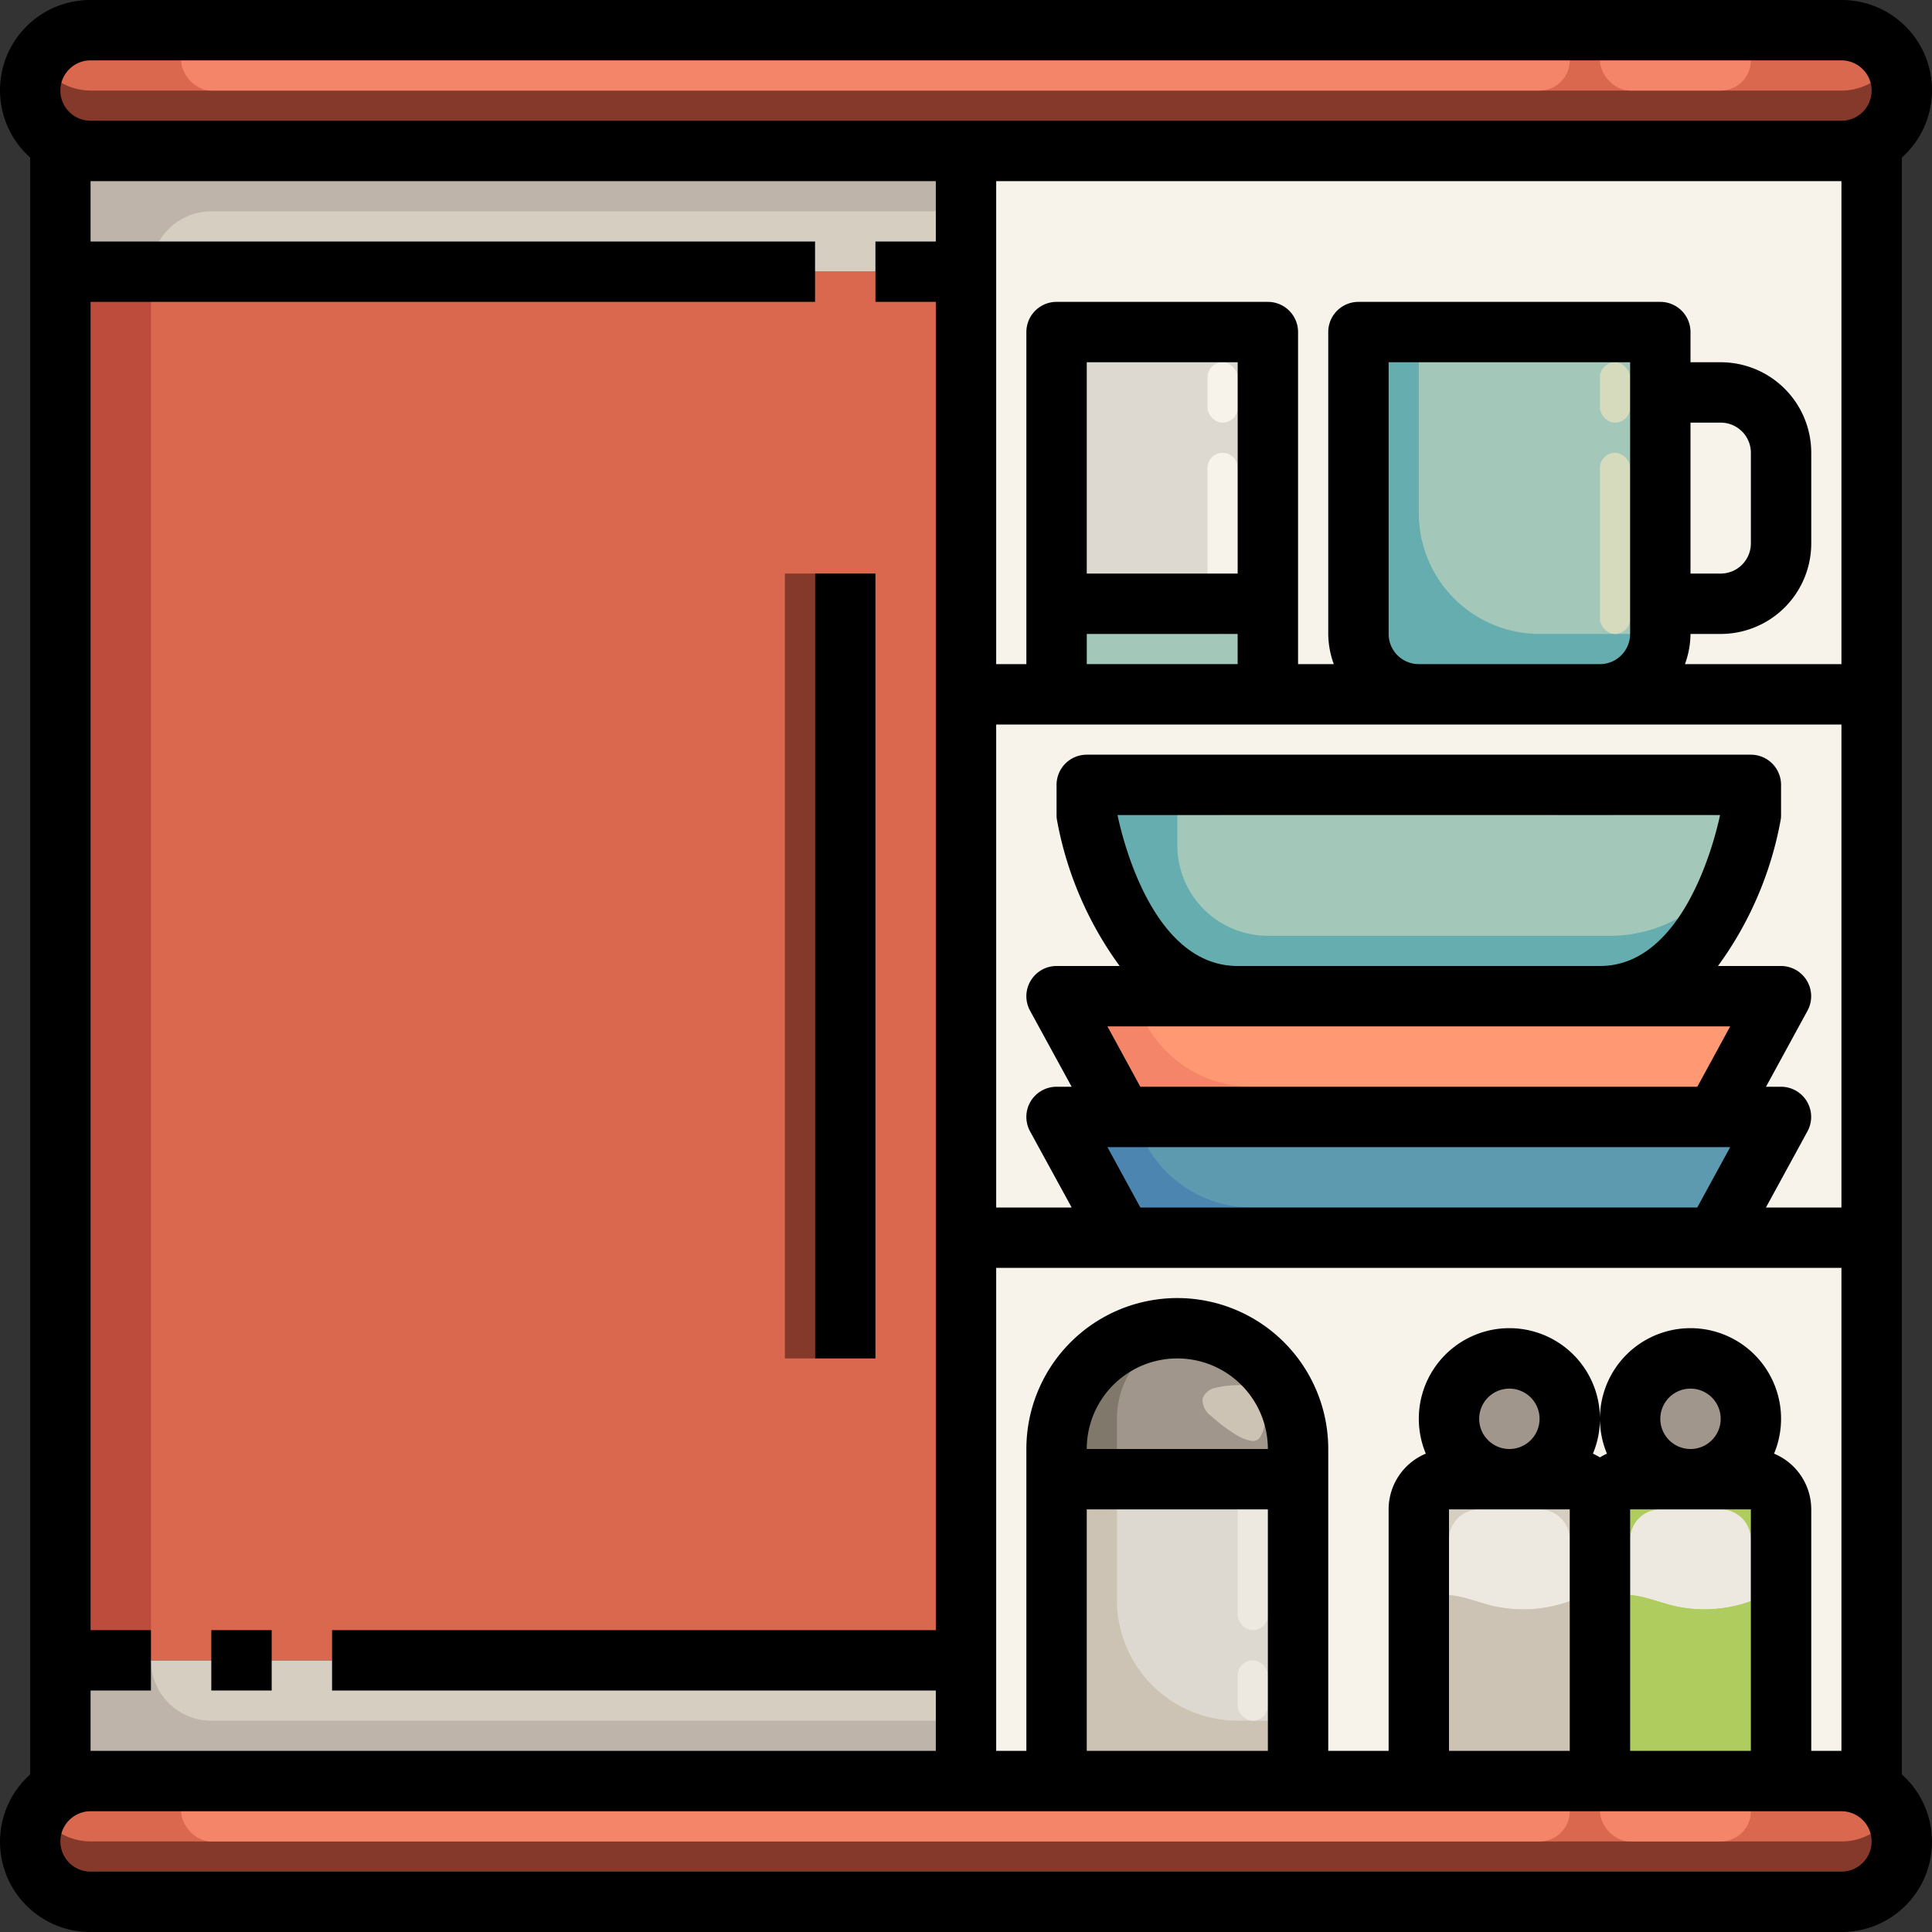 <svg xmlns="http://www.w3.org/2000/svg" viewBox="0 0 64 64"><rect x="0" y="0" width="64" height="64" fill="#333333" stroke="none"/><g id="_09-cook_shelves" data-name="09-cook shelves"><path d="M62,41V59H59V50a1,1,0,0,0-1-1H56a2,2,0,1,0-2-2,2.006,2.006,0,0,0,2,2H54a1,1,0,0,0-1,1,1,1,0,0,0-1-1H50a2,2,0,1,0-2-2,2.006,2.006,0,0,0,2,2H48a1,1,0,0,0-1,1v9H43V48a4,4,0,0,0-8,0V59H32V41H62Z" style="fill:#f7f3eb"/><path d="M62,23V41H56.82L59,37H56.82L59,33H53c4,0,5-6,5-6V26H36v1s1,6,5,6H35l2.18,4H35l2.18,4H32V23H62Z" style="fill:#f7f3eb"/><path d="M61,5H32V23h3V11h7V23h5a2.006,2.006,0,0,1-2-2V11H55V21a2.006,2.006,0,0,1-2,2h9V5Z" style="fill:#f7f3eb"/><rect x="35" y="49" width="8" height="10" style="fill:#ded9d0"/><path d="M43,48v1H35V48a4,4,0,1,1,8,0Z" style="fill:#a0968c"/><circle cx="50" cy="47" r="2" style="fill:#a0968c"/><circle cx="56" cy="47" r="2" style="fill:#a0968c"/><path d="M59,50v9H53V50a1,1,0,0,1,1-1h4A1,1,0,0,1,59,50Z" style="fill:#afcc5e"/><path d="M53,50v9H47V50a1,1,0,0,1,1-1h4A1,1,0,0,1,53,50Z" style="fill:#d6cec1"/><polygon points="59 37 56.82 41 37.18 41 35 37 37.18 37 56.82 37 59 37" style="fill:#5d99af"/><polygon points="59 33 56.82 37 37.18 37 35 33 41 33 53 33 59 33" style="fill:#ff9873"/><path d="M58,26v1s-1,6-5,6H41c-4,0-5-6-5-6V26H58Z" style="fill:#a3c7b9"/><rect x="35" y="20" width="7" height="3" style="fill:#a3c7b9"/><rect x="35" y="11" width="7" height="9" style="fill:#ded9d0"/><path d="M55,20v1a2.006,2.006,0,0,1-2,2H47a2.006,2.006,0,0,1-2-2V11H55v9Z" style="fill:#a3c7b9"/><polygon points="32 55 32 59 3 59 2 59 2 55 32 55" style="fill:#d6cec1"/><polygon points="32 5 32 9 2 9 2 5 3 5 32 5" style="fill:#d6cec1"/><path d="M61,59a2.006,2.006,0,0,1,2,2,2.015,2.015,0,0,1-2,2H3a2.006,2.006,0,0,1-2-2,1.955,1.955,0,0,1,.59-1.41A1.955,1.955,0,0,1,3,59H61Z" style="fill:#da684e"/><path d="M61,1a2.006,2.006,0,0,1,2,2,1.955,1.955,0,0,1-.59,1.41A1.955,1.955,0,0,1,61,5H3A2.006,2.006,0,0,1,1,3a1.955,1.955,0,0,1,.59-1.41A1.955,1.955,0,0,1,3,1Z" style="fill:#da684e"/><path d="M62.41,2.41A1.955,1.955,0,0,1,61,3H3A2,2,0,0,1,1.279,2,1.963,1.963,0,0,0,1,3,2.006,2.006,0,0,0,3,5H61a1.955,1.955,0,0,0,1.41-.59A1.959,1.959,0,0,0,62.721,2,1.938,1.938,0,0,1,62.41,2.41Z" style="fill:#85392b"/><polygon points="32 41 32 55 2 55 2 9 32 9 32 23 32 41" style="fill:#da684e"/><path d="M62.41,60.41A1.955,1.955,0,0,1,61,61H3a2,2,0,0,1-1.721-1A1.963,1.963,0,0,0,1,61a2.006,2.006,0,0,0,2,2H61a1.984,1.984,0,0,0,1.721-3A1.938,1.938,0,0,1,62.41,60.41Z" style="fill:#85392b"/><path d="M57,20.5H55v-1h2A1.5,1.5,0,0,0,58.5,18V15A1.5,1.5,0,0,0,57,13.5H55v-1h2A2.5,2.5,0,0,1,59.5,15v3A2.5,2.5,0,0,1,57,20.5Z" style="fill:#a3c7b9"/><rect x="6" y="1" width="46" height="2" rx="1" ry="1" style="fill:#f58569"/><rect x="53" y="1" width="5" height="2" rx="1" ry="1" style="fill:#f58569"/><rect x="6" y="59" width="46" height="2" rx="1" ry="1" style="fill:#f58569"/><rect x="53" y="59" width="5" height="2" rx="1" ry="1" style="fill:#f58569"/><path d="M47,17V11H45V21a2.006,2.006,0,0,0,2,2h6a2.006,2.006,0,0,0,2-2H51A4,4,0,0,1,47,17Z" style="fill:#65adaf"/><rect x="53" y="12" width="1" height="2" rx="0.5" ry="0.5" style="fill:#d7dbbe"/><rect x="53" y="15" width="1" height="6" rx="0.5" ry="0.5" style="fill:#d7dbbe"/><polygon points="41 22 36 22 36 20 35 20 35 23 42 23 42 20 41 20 41 22" style="fill:#65adaf"/><rect x="35" y="11" width="1" height="9" style="fill:#d6cec1"/><rect x="41" y="11" width="1" height="9" style="fill:#d6cec1"/><rect x="40" y="12" width="1" height="2" rx="0.5" ry="0.5" style="fill:#f7f3eb"/><path d="M41,15.5a.5.5,0,0,0-1,0V20h1Z" style="fill:#f7f3eb"/><path d="M40,20v.5a.5.5,0,0,0,1,0V20Z" style="fill:#d7dbbe"/><path d="M53.333,31H42a3,3,0,0,1-3-3V26H36v1s1,6,5,6H53c4,0,5-6,5-6v-.667A4.666,4.666,0,0,1,53.333,31Z" style="fill:#65adaf"/><rect x="53" y="26" width="4" height="1" rx="0.5" ry="0.5" style="fill:#d7dbbe"/><rect x="40" y="26" width="12" height="1" rx="0.5" ry="0.5" style="fill:#d7dbbe"/><path d="M41.472,36a4,4,0,0,1-3.578-2.211L37.5,33H35l2.18,4H56.82l.545-1Z" style="fill:#f58569"/><path d="M41.472,40a4,4,0,0,1-3.578-2.211L37.5,37H35l2.18,4H56.82l.545-1Z" style="fill:#4c85b0"/><path d="M55.415,53.189A4.5,4.5,0,0,0,58,53.041V51a1,1,0,0,0-1-1H55a1,1,0,0,0-1,1v1.841a2.393,2.393,0,0,1,.268.034C54.658,52.947,55.03,53.094,55.415,53.189Z" style="fill:#ede9e1"/><path d="M55.415,53.189c-.385-.095-.757-.242-1.147-.314A2.393,2.393,0,0,0,54,52.841V58h4V53.041A4.5,4.5,0,0,1,55.415,53.189Z" style="fill:#afcc5e"/><path d="M49.415,53.189A4.5,4.5,0,0,0,52,53.041V51a1,1,0,0,0-1-1H49a1,1,0,0,0-1,1v1.841a2.393,2.393,0,0,1,.268.034C48.658,52.947,49.03,53.094,49.415,53.189Z" style="fill:#ede9e1"/><path d="M49.415,53.189c-.385-.095-.757-.242-1.147-.314A2.393,2.393,0,0,0,48,52.841V58h4V53.041A4.5,4.5,0,0,1,49.415,53.189Z" style="fill:#cdc3b4"/><path d="M41,57a4,4,0,0,1-4-4V49H35V59h8V57Z" style="fill:#cdc3b4"/><path d="M37,47a2.994,2.994,0,0,1,2.5-2.949A3.889,3.889,0,0,0,39,44a4,4,0,0,0-4,4v1h2Z" style="fill:#80786a"/><rect x="41" y="49" width="1" height="5" rx="0.5" ry="0.5" style="fill:#ede9e1"/><rect x="41" y="55" width="1" height="2" rx="0.5" ry="0.5" style="fill:#ede9e1"/><path d="M41.126,45.887a3.2,3.2,0,0,0-.857.086.567.567,0,0,0-.433.364.645.645,0,0,0,.276.56,5.109,5.109,0,0,0,.82.621,1.312,1.312,0,0,0,.532.212.3.3,0,0,0,.18-.027.321.321,0,0,0,.115-.127C42.094,47.009,41.913,45.879,41.126,45.887Z" style="fill:#cdc3b4"/><path d="M7,7H32V5H2V9H5A2,2,0,0,1,7,7Z" style="fill:#beb4aa"/><path d="M7,57a2,2,0,0,1-2-2H2v4H32V57Z" style="fill:#beb4aa"/><rect x="2" y="9" width="3" height="46" style="fill:#bd4c3d"/><rect x="26" y="19" width="1" height="26" style="fill:#85392b"/><path d="M63,58.78V5.22A2.989,2.989,0,0,0,61,0H3A2.989,2.989,0,0,0,1,5.22V58.78A2.989,2.989,0,0,0,3,64H61a2.989,2.989,0,0,0,2-5.22ZM48,58V50h4v8Zm1-11a1,1,0,1,1,1,1A1,1,0,0,1,49,47Zm6,0a1,1,0,1,1,1,1A1,1,0,0,1,55,47Zm-1,3h4v8H54Zm4.768-1.846a3,3,0,1,0-5.536,0,2.066,2.066,0,0,0-.232.124,2.066,2.066,0,0,0-.232-.124,3,3,0,1,0-5.536,0A2,2,0,0,0,46,50v8H44V48a5,5,0,0,0-10,0V58H33V42H61V58H60V50A2,2,0,0,0,58.768,48.154ZM36,50h6v8H36Zm0-2a3,3,0,0,1,6,0Zm5-29H36V12h5Zm-5,2h5v1H36Zm-1,3H61V40H58.5l1.375-2.521A1,1,0,0,0,59,36h-.5l1.375-2.521A1,1,0,0,0,59,32H56.91a11.772,11.772,0,0,0,2.076-4.835A.919.919,0,0,0,59,27V26a1,1,0,0,0-1-1H36a1,1,0,0,0-1,1v1a.919.919,0,0,0,.014.165A11.772,11.772,0,0,0,37.09,32H35a1,1,0,0,0-.878,1.479L35.5,36H35a1,1,0,0,0-.878,1.479L35.5,40H33V24Zm11-3V12h8v9a1,1,0,0,1-1,1H47A1,1,0,0,1,46,21Zm10-7h1a1,1,0,0,1,1,1v3a1,1,0,0,1-1,1H56ZM36.685,34h20.63l-1.09,2H37.775Zm.334-7H56.98c-.189.881-1.227,5-3.98,5H41C38.218,32,37.205,27.885,37.019,27Zm.756,13-1.09-2h20.63l-1.09,2ZM61,22H55.816A2.966,2.966,0,0,0,56,21h1a3,3,0,0,0,3-3V15a3,3,0,0,0-3-3H56V11a1,1,0,0,0-1-1H45a1,1,0,0,0-1,1V21a2.966,2.966,0,0,0,.184,1H43V11a1,1,0,0,0-1-1H35a1,1,0,0,0-1,1V22H33V6H61ZM3,2H61a1,1,0,0,1,0,2H3A1,1,0,0,1,3,2ZM3,56H5V54H3V10H27V8H3V6H31V8H29v2h2V54H11v2H31v2H3Zm58,6H3a1,1,0,0,1,0-2H61a1,1,0,0,1,0,2Z"/><rect x="7" y="54" width="2" height="2"/><rect x="27" y="19" width="2" height="26"/></g></svg>